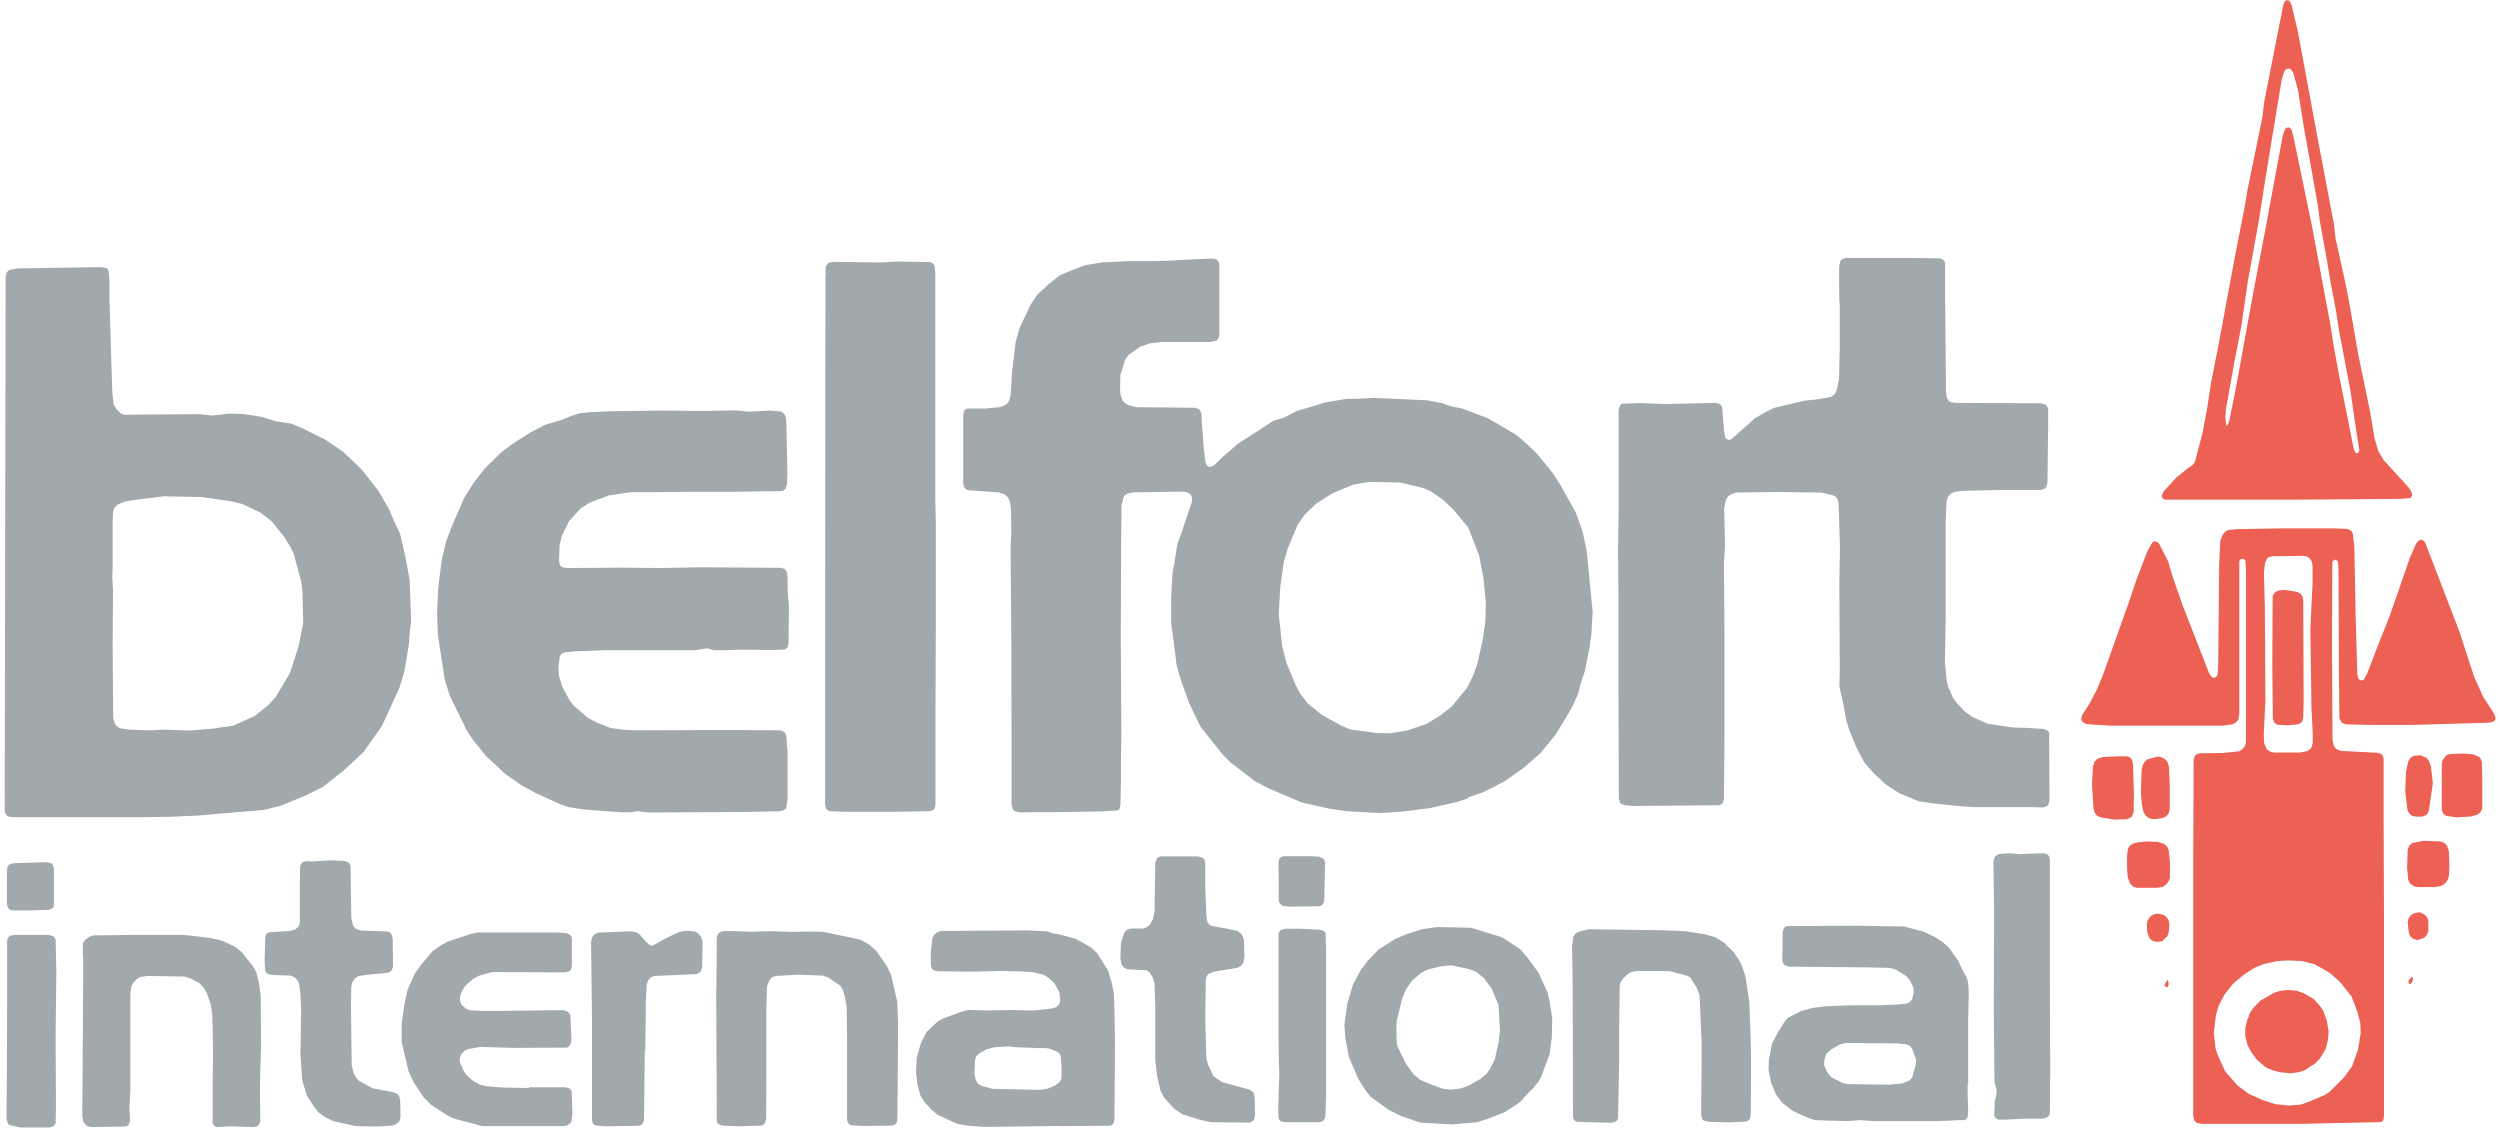 <?xml version="1.0" encoding="UTF-8"?>
<svg xmlns="http://www.w3.org/2000/svg" width="266" height="120" viewBox="0 0 266 120" fill="none">
  <g clip-path="url(#clip0_833_4396)">
    <path fill-rule="evenodd" clip-rule="evenodd" d="M8.812 101.597V100.404L9.011 100.046L9.546 99.649L9.963 99.53L14.05 99.47H19.545L22.441 99.808L23.691 100.106L25.06 100.762L25.715 101.298L27.004 102.928L27.282 103.485L27.579 104.717L27.738 105.989L27.778 111.216L27.698 113.759L27.659 115.906L27.698 119.304L27.54 119.702L27.381 119.841L26.964 119.92L24.385 119.841L23.076 119.92L22.878 119.841L22.719 119.702L22.62 119.503V115.091L22.659 113.004V111.732L22.64 110.242L22.58 107.917L22.421 106.863L22.005 105.651L21.668 105.094L21.231 104.617L20.259 104.101L19.644 103.902L15.656 103.842L14.962 103.942L14.585 104.14L14.149 104.617L13.97 104.995L13.871 105.83V111.156V116.065L13.772 117.774L13.831 119.265L13.693 119.662L13.554 119.801L13.375 119.861L9.745 119.92L9.328 119.841L9.149 119.722L8.872 119.364L8.753 118.728V118.43C8.753 118.43 8.892 101.577 8.832 101.577M0.718 116.8L0.758 106.486V100.146L0.798 99.907L0.917 99.689L1.095 99.549L1.551 99.47H5.122L5.598 99.589L5.797 99.748L5.916 99.967L5.995 103.405L5.916 110.162L5.956 117.794L5.916 119.503L5.837 119.682L5.698 119.821L5.301 119.96H2.107L1.016 119.702L0.837 119.543L0.698 119.086V116.76M112.805 119.801L104.75 119.901L103.024 119.781L101.913 119.602L99.791 118.629L99.116 118.072L98.402 117.297L97.946 116.601L97.609 115.389L97.47 114.117L97.529 112.607L97.985 110.977L98.581 109.805L99.83 108.632L100.445 108.334L102.251 107.658L103.064 107.459L104.949 107.519L107.706 107.459L110.027 107.519L111.952 107.3L112.388 107.161L112.686 106.863L112.765 106.645L112.805 106.207L112.705 105.571L112.209 104.637L111.535 104.021L110.999 103.703L109.908 103.445L108.857 103.365L106.536 103.306L103.778 103.385L99.791 103.345L99.354 103.246L99.176 103.087L99.076 102.888L99.037 102.67V101.378L99.195 99.848L99.394 99.47L99.731 99.192L100.128 99.053L109.273 98.993L111.376 99.092L111.971 99.291L112.824 99.45L114.451 99.887L116.137 100.841L116.752 101.438L117.903 103.266L118.32 104.697L118.518 105.75L118.558 106.605L118.637 111.037L118.578 119.026L118.518 119.443L118.399 119.622L118.22 119.742L118.002 119.781L112.765 119.821M38.312 115.071L39.641 115.787L41.903 116.224L42.299 116.423L42.458 116.601L42.577 117.059L42.617 118.947L42.478 119.324L42.16 119.602L41.764 119.761L40.216 119.861L37.875 119.821L35.435 119.285L34.483 118.808L33.828 118.291L33.432 117.794L32.638 116.542L32.162 114.952L31.963 112.189L32.003 110.262V108.771L32.043 107.499L31.963 105.75L31.825 104.677L31.646 104.28L31.329 103.981L30.932 103.803L28.948 103.743L28.492 103.624L28.313 103.485L28.214 103.286L28.155 102.213L28.234 99.609L28.313 99.41L28.472 99.271L28.69 99.192L30.833 99.053L31.428 98.874L31.745 98.615L31.904 98.218V93.388L31.944 92.117L32.142 91.759L32.539 91.62L33.233 91.659L35.098 91.54L36.626 91.6L37.062 91.759L37.221 91.958L37.3 92.176L37.379 97.642L37.558 98.476L37.836 98.814L38.431 99.013L40.99 99.092L41.407 99.152L41.565 99.271L41.684 99.45L41.783 99.868L41.823 102.849L41.664 103.266L41.506 103.405L41.307 103.485L40.871 103.544L38.967 103.723L38.113 103.862L37.756 104.121L37.498 104.498L37.379 104.955L37.34 106.863L37.419 113.342L37.637 114.197L37.974 114.773L38.292 115.071M76.223 105.273L76.263 99.808L76.382 99.391L76.52 99.231L76.917 99.073H78.187L79.873 99.132L82.016 99.073L84.158 99.152L86.558 99.112L87.63 99.152L91.518 99.967L92.431 100.464L93.244 101.179L94.335 102.749L94.811 103.703L95.466 106.585L95.565 108.93L95.486 118.947L95.426 119.384L95.307 119.583L95.129 119.702L94.91 119.761L91.974 119.801L90.487 119.722L90.308 119.583L90.189 119.384L90.129 119.165V110.937L90.09 107.141L89.891 106.068L89.633 105.214L89.376 104.856L88.146 104.021L87.511 103.803L84.952 103.703L82.551 103.842L82.154 103.981L81.857 104.319L81.619 104.916L81.539 107.102V114.395L81.52 119.026L81.401 119.483L81.242 119.662L81.063 119.761L78.564 119.841L76.838 119.761L76.461 119.602L76.322 119.443L76.263 119.245V118.986L76.203 105.353M68.605 111.752L68.525 119.165L68.367 119.563L68.188 119.702L67.97 119.781L64.399 119.841L63.328 119.742L63.149 119.622L63.05 119.443L62.991 119.225V113.461V109.01L62.891 100.205L63.011 99.728L63.288 99.391L63.685 99.231L67.077 99.092L67.692 99.192L68.049 99.41L68.466 99.907L69.081 100.523L69.26 100.603H69.458L70.966 99.768L72.295 99.152L72.91 99.033L73.981 99.112L74.338 99.351L74.616 99.728L74.755 100.166L74.715 102.888L74.596 103.306L74.457 103.465L74.279 103.584L74.08 103.644L73.227 103.683L69.617 103.842L69.24 104.001L68.962 104.319L68.823 104.717L68.724 106.187L68.664 111.832M56.285 115.687H60.134L60.57 115.787L60.729 115.926L60.828 116.125L60.908 118.47L60.808 119.324L60.689 119.503L60.352 119.742L59.935 119.821H51.306L48.271 119.006L47.517 118.629L45.87 117.555L45.096 116.78L44.025 115.171L43.47 113.978L42.736 110.858V108.93L43.033 106.823L43.351 105.353L44.124 103.604L44.759 102.709L46.009 101.219L46.882 100.603L47.616 100.185L50.036 99.391L50.85 99.212H53.587H59.44L60.293 99.291L60.67 99.49L60.789 99.649L60.848 99.848V102.829L60.709 103.226L60.55 103.365L60.134 103.465L52.357 103.425L50.909 103.842L50.334 104.16L49.52 104.876L49.163 105.432L48.945 106.048V106.486L49.104 106.903L49.6 107.34L49.997 107.499L51.465 107.559H53.131L59.935 107.479L60.352 107.599L60.63 107.877L60.689 108.076L60.808 110.639L60.709 111.096L60.59 111.295L60.412 111.434L60.193 111.474H58.924L54.678 111.494L51.088 111.394L49.778 111.633L49.382 111.832L49.084 112.15L48.925 112.547V112.984L49.263 113.799L49.6 114.356L50.274 114.952L51.008 115.389L51.842 115.588L53.349 115.707L56.285 115.767M162.956 115.926L161.825 117.158L161.349 117.536L160.079 118.35L158.234 119.066L157.163 119.404L154.445 119.642L151.093 119.443L149.089 118.748L147.76 118.092L145.835 116.701L145.3 116.025L144.506 114.773L143.514 112.428L143.157 110.54L143.038 109.049L143.356 106.784L143.951 104.776L144.724 103.306L145.478 102.272L146.688 101.02L148.514 99.868L149.684 99.391L151.291 98.874L152.977 98.635L156.528 98.715L159.762 99.709L160.496 100.166L161.726 100.98L162.42 101.756L163.67 103.445L164.662 105.591L164.9 106.645L165.158 108.374L165.118 110.282L164.88 112.17L163.968 114.594L163.65 115.151L162.976 115.966M141.094 111.573V116.78L141.015 118.867L140.836 119.225L140.459 119.404H136.65L136.253 119.285L136.115 119.145L136.035 118.947L135.996 118.072L136.115 114.236L136.075 113.143L136.035 110.6V100.106V99.271L136.313 98.933L136.749 98.814H138.217L140.34 98.913L140.777 99.013L140.955 99.152L141.054 99.351L141.094 101.259V111.553M129.092 114.495L130.024 115.131L132.98 115.946L133.317 116.184L133.417 116.363L133.496 116.78L133.536 118.728L133.417 119.145L133.258 119.304L133.06 119.404L132.841 119.443L128.893 119.404L127.663 119.145L125.799 118.549L124.926 117.953L123.894 116.84L123.478 116.065L123.101 114.415L122.922 112.726V107.102L122.843 104.598L122.644 103.981L122.287 103.425L121.93 103.206H121.295L119.966 103.127L119.569 102.948L119.331 102.63L119.212 102.014L119.272 100.305L119.609 99.251L119.907 98.933L120.303 98.794H121.613L122.01 98.655L122.347 98.377L122.664 97.82L122.843 96.986L122.922 91.779L123.061 91.381L123.22 91.222L123.438 91.123H127.485L127.902 91.242L128.06 91.381L128.179 91.56L128.239 91.759V94.263L128.358 97.423L128.457 98.079L128.715 98.417L128.893 98.516L130.361 98.774L131.651 99.053L132.008 99.291L132.246 99.649L132.365 100.066L132.405 101.775L132.306 102.411L132.068 102.749L131.711 102.968L129.171 103.385L128.576 103.624L128.437 103.783L128.298 104.2L128.239 108.195L128.358 112.647L128.536 113.263L129.092 114.475M209.358 115.429V116.502L209.417 118.45L209.338 118.907L209.199 119.086L209.001 119.185H208.524L206.183 119.285H199.419L197.97 119.185L196.502 119.285L193.13 119.185L192.336 118.927L190.769 118.211L189.618 117.317L188.984 116.462L188.468 115.29L188.17 113.819L188.21 112.706L188.547 111.037L189.142 109.884L189.956 108.592L190.253 108.294L191.582 107.599L192.832 107.241L194.281 107.062L196.998 106.963H200.133L202.077 106.863L202.93 106.764L203.267 106.565L203.485 106.207L203.624 105.551L203.585 105.075L203.208 104.299L202.771 103.822L201.68 103.147L201.065 102.988L198.724 102.928L190.392 102.849L189.956 102.729L189.797 102.59L189.678 102.391L189.638 102.173L189.678 99.152L189.797 98.754L189.956 98.615L190.134 98.536L197.554 98.496L202.593 98.576L204.636 99.112L205.807 99.669L206.739 100.265L207.394 100.861L208.366 102.252L208.723 103.027L209.258 104.001L209.417 104.598L209.477 105.631L209.417 108.374V113.223V115.389M186.226 118.768V118.986L186.087 119.165L185.909 119.285L185.671 119.344L183.984 119.424L181.862 119.364L181.267 119.225L181.128 119.086L181.009 118.688V116.979L181.048 113.601V110.778L180.83 105.869L180.533 105.094L179.838 104.001L179.481 103.803L177.596 103.326H173.986L173.371 103.504L172.855 103.942L172.458 104.458L172.339 104.876L172.28 109.347V112.925L172.161 119.006L172.042 119.225L171.843 119.384L171.407 119.463L167.816 119.364L167.598 119.265L167.439 119.086L167.36 118.847V118.609C167.36 118.609 167.36 101.159 167.261 101.139V100.722L167.4 99.669L167.638 99.331L167.995 99.132L169.007 98.874L176.763 98.973L179.283 99.073L181.425 99.41L182.457 99.709L183.369 100.245L184.441 101.279L185.056 102.173L185.413 102.948L185.73 103.962L186.127 106.625C186.127 106.625 186.325 111.673 186.306 112.13V114.674C186.306 114.674 186.305 118.847 186.266 118.847M218.126 114.594V117.218L218.106 118.49L218.007 118.688L217.848 118.867L217.65 118.967L217.194 119.026H215.23L213.464 119.126H212.591L212.393 119.026L212.254 118.867L212.175 118.649L212.254 117.138L212.413 116.462L212.452 116.005L212.214 115.151L212.135 107.4L212.175 96.906L212.095 91.699L212.194 91.262L212.333 91.083L212.512 90.944L212.73 90.865L213.821 90.785L214.912 90.884L215.587 90.845L217.352 90.785L217.769 90.865L217.928 90.984L218.047 91.163L218.106 91.401V93.965V104.28L218.146 114.554M110.007 111.494L108.301 111.434L107.23 111.335L105.762 111.434L104.968 111.653L104.215 112.07L103.897 112.368L103.739 112.746L103.679 114.236L103.818 114.892L104.036 115.27L104.373 115.508L105.564 115.846L110.642 115.966L111.495 115.826L112.269 115.489L112.765 115.111L112.943 114.733V113.64L112.864 112.348L112.785 112.17L112.467 111.891L111.654 111.573L111.218 111.514H110.007M159.603 109.685L159.444 106.923L158.691 105.134L157.897 104.081L157.084 103.405L156.29 103.107L154.406 102.709L153.354 102.809L151.946 103.147L151.192 103.524L150.2 104.379L149.624 105.233L149.208 106.187L148.633 108.513L148.573 109.367L148.613 111.057L148.752 111.474L149.644 113.263L150.398 114.296L151.073 114.872L152.263 115.389L153.473 115.826L154.326 115.946L155.437 115.807L156.27 115.508L157.56 114.773L158.214 114.197L158.572 113.66L159.048 112.686L159.464 110.858L159.583 109.705M194.102 113.342L194.419 114.117L194.836 114.594L195.987 115.21L196.621 115.349L201.125 115.409L202.414 115.27L203.188 114.952L203.466 114.634L203.862 113.163V112.726L203.485 111.673L203.247 111.315L202.87 111.116L201.799 111.017L196.344 110.977L195.749 111.136L194.816 111.673L194.34 112.11L194.122 112.726L194.082 113.362M0.738 92.931L0.778 92.276L0.877 92.097L1.036 91.958L1.472 91.838L5.043 91.739L5.46 91.858L5.618 91.997L5.737 92.395V96.211L5.717 96.429L5.618 96.608L5.261 96.807L3.178 96.867H1.254L1.016 96.767L0.837 96.588L0.738 96.171V92.951M136.035 92.832V91.659L136.174 91.282L136.531 91.103H138.832H139.566L140.42 91.163L140.816 91.381L140.935 91.56L140.995 91.779L140.896 95.873L140.717 96.25L140.539 96.37L140.32 96.429L137.146 96.469L136.472 96.37L136.293 96.25L136.154 96.072L136.055 95.853V95.594V92.812M0.599 29.414V29.374L0.738 28.957L0.897 28.798L1.095 28.698L1.928 28.559L10.637 28.42L11.272 28.5L11.451 28.619L11.55 28.798L11.649 29.891V31.004V31.898L11.788 36.588L11.947 41.716L12.086 43.047L12.443 43.604L12.939 44.041L13.335 44.16L13.772 44.121L21.271 44.061L22.56 44.22L24.326 44.001L25.992 44.061L27.877 44.359L29.305 44.816L30.991 45.075L32.182 45.571L34.622 46.784L36.526 48.075L38.49 49.964L40.236 52.19L41.426 54.217L41.823 55.23L42.577 56.8L43.133 59.245L43.589 61.709L43.748 66.141L43.648 66.797L43.509 68.526L43.033 71.448L42.478 73.236L40.633 77.251L38.689 80.013L36.507 82.04L34.344 83.73L32.618 84.604L29.861 85.737L27.976 86.194L24.524 86.472L20.854 86.79L17.898 86.909L15.141 86.949H11.788H1.313L0.877 86.87L0.679 86.731L0.56 86.532L0.5 86.313V84.584L0.599 29.414ZM156.191 84.942L155.06 85.32L152.184 85.975L149.446 86.333L146.867 86.512L143.256 86.313L141.392 86.035L138.495 85.379L135.043 83.909L133.516 83.114L130.976 81.166L130.084 80.272L127.723 77.31L126.533 74.826L125.62 72.282L125.204 70.831L124.608 66.24V63.736L124.747 60.994L124.946 59.96L125.104 58.907L125.283 57.854L125.739 56.602L126.83 53.342V52.945L126.672 52.587L126.295 52.388L125.858 52.309L120.581 52.388L119.966 52.507L119.629 52.746L119.53 52.925L119.331 53.779L119.292 57.536L119.252 67.811L119.312 78.324L119.272 80.848V82.935L119.212 85.677L119.113 86.075L118.974 86.194L118.776 86.254H118.339L117.268 86.333L112.606 86.413H110.047L108.5 86.452L108.024 86.333L107.825 86.194L107.706 85.995L107.627 85.558V79L107.607 68.725L107.528 58.191L107.607 56.482L107.567 54.137L107.428 53.282L107.21 52.885L106.873 52.587L106.278 52.388L105.028 52.309L102.945 52.15L102.628 51.911L102.489 51.514V44.16L102.568 43.743L102.707 43.564L102.925 43.465H104.929L106.456 43.306L107.051 43.047L107.329 42.729L107.528 42.133L107.686 39.55L108.063 36.409L108.46 34.959L109.65 32.435L110.365 31.361L111.634 30.169L112.824 29.255L115.344 28.241L117.229 27.923L119.966 27.784H122.506L124.212 27.744L126.354 27.625L128.893 27.506L129.33 27.565L129.548 27.704L129.687 27.903L129.747 28.142V35.754L129.568 36.131L129.409 36.25L128.735 36.389H123.636L122.367 36.529L121.355 36.867L120.105 37.741L119.708 38.278L119.212 39.887L119.173 41.398L119.232 42.034L119.45 42.63L119.748 42.928L120.125 43.127L120.958 43.326L127.108 43.385L127.525 43.505L127.683 43.644L127.842 44.041V44.478L128.08 47.678L128.259 49.208L128.457 49.566L128.616 49.665H128.814L129.191 49.506L130.104 48.612L131.73 47.201L135.519 44.757L136.591 44.458L137.9 43.763L140.975 42.829L143.296 42.431H144.387L146.153 42.332L151.827 42.59L153.473 42.908L154.445 43.246L155.516 43.445L158.314 44.498L161.389 46.307L162.5 47.281L163.571 48.314L165.217 50.341L166.011 51.573L167.677 54.554L168.392 56.582L168.828 58.648L169.463 65.127L169.324 67.433L169.126 68.884L168.649 71.348L168.233 72.58L167.896 73.832L167.38 75.025L166.963 75.78L165.515 78.165L163.888 80.152L162.162 81.663L160.119 83.114L157.838 84.286L156.231 84.843M87.848 29.195V28.48L87.888 28.281L88.146 27.983L88.542 27.863L93.601 27.923L95.525 27.824L98.938 27.883L99.136 27.943L99.315 28.082L99.434 28.281L99.513 28.996V39.45V45.373V53.143L99.573 55.687V66.161L99.533 76.416V85.697L99.414 86.075L99.255 86.214L98.838 86.313L95.406 86.373H89.792L88.284 86.313L88.066 86.214L87.907 86.055L87.788 85.618V84.704C87.788 84.704 87.808 29.235 87.828 29.235M83.801 79.814V84.982L83.682 85.876L83.583 86.055L83.424 86.194L83.007 86.313L79.377 86.393L68.922 86.452L67.831 86.313L66.998 86.433H66.145L62.177 86.135L60.491 85.876L59.697 85.618L56.94 84.346L55.452 83.531L53.726 82.319L51.742 80.47L50.393 78.821L49.679 77.748L47.894 74.111L47.318 72.322L46.584 67.512L46.505 65.366L46.624 62.544L47.001 59.563L47.457 57.655L48.052 56.045L49.382 52.984L50.393 51.375L51.564 49.864L53.369 48.095L54.539 47.221L56.484 45.989L58.011 45.194L59.836 44.657L60.61 44.319L61.622 43.981L62.653 43.862L64.736 43.763L70.41 43.683L74.834 43.723L78.207 43.663L79.734 43.803L81.797 43.683L83.087 43.783L83.305 43.902L83.484 44.101L83.603 44.339L83.662 44.796L83.781 50.242L83.742 51.514L83.603 51.971L83.424 52.15L83.186 52.249L77.949 52.329H73.326L69.656 52.368H67.077L64.736 52.726L62.713 53.501L61.82 54.058L60.531 55.469L59.797 56.979L59.539 57.993L59.479 59.722L59.578 60.119L59.717 60.278L59.916 60.378L60.372 60.437L66.304 60.398L70.251 60.437L74.457 60.358L83.027 60.417L83.444 60.517L83.603 60.656L83.702 60.855L83.801 61.292V62.802L83.94 64.492L83.9 68.546L83.742 68.943L83.583 69.063L83.384 69.122L81.897 69.162L78.703 69.122L77.234 69.182H75.945L75.29 68.983L74.854 69.043L74.001 69.182H64.359L61.225 69.301L60.174 69.4L59.777 69.54L59.638 69.699L59.559 69.877L59.42 70.99L59.459 71.865L59.836 73.077L60.63 74.548L61.007 75.045L62.594 76.416L63.546 76.893L64.935 77.45L66.224 77.628L67.514 77.708L77.572 77.668L83.087 77.708L83.464 77.887L83.583 78.066L83.682 78.483L83.761 79.755M195.709 32.216C195.709 32.216 195.649 28.261 195.709 28.241L195.808 27.784L195.927 27.625L196.324 27.446H201.422H203.565L206.422 27.486L206.66 27.585L206.858 27.744L206.957 27.983V31.183L207.056 41.656L207.136 42.292L207.354 42.67L207.532 42.789L208.147 42.868L217.134 42.908L217.59 43.028L217.769 43.167L217.888 43.385L217.928 43.604V45.094L217.848 51.395L217.71 51.832L217.551 51.991L217.134 52.13H216.281H213.087L208.703 52.229L207.87 52.368L207.493 52.587L207.235 52.925L207.116 53.322L207.017 55.648V66.161L206.937 70.335L207.136 72.461L207.294 73.077L207.81 74.27L208.187 74.786L209.08 75.72L209.933 76.317L211.5 77.012L214.238 77.41L215.746 77.45L217.511 77.569L217.888 77.748L218.027 77.926L218.067 85.161L217.948 85.598L217.809 85.777L217.392 85.916L216.103 85.876H210.032L208.782 85.797L205.826 85.499L204.16 85.26L202.057 84.385L200.629 83.451L199.379 82.279L198.367 81.146L197.474 79.417L196.74 77.609L196.423 76.575L196.165 75.084L195.709 72.998L195.749 71.308L195.709 62.067L195.768 58.271L195.649 54.058L195.57 53.223L195.352 52.885L194.995 52.686L193.745 52.408L189.142 52.348L184.738 52.408L184.163 52.607L183.826 52.865L183.627 53.243L183.449 54.117L183.548 58.112L183.429 59.841L183.488 67.791V78.284L183.429 85.041L183.29 85.459L183.131 85.598L182.913 85.677L173.748 85.757L172.895 85.677L172.498 85.538L172.359 85.379L172.24 84.962V82.16L172.2 73.693V63.22L172.161 58.609L172.22 54.197V43.703L172.32 43.246L172.439 43.047L172.617 42.948L174.541 42.888L177.101 42.988L182.596 42.868L182.993 43.008L183.131 43.147L183.231 43.326L183.449 45.909L183.568 46.545L183.727 46.724L183.945 46.804L184.183 46.764L186.702 44.518L187.793 43.882L188.746 43.405L192.019 42.63L193.487 42.471L194.796 42.233L195.153 41.994L195.391 41.636L195.669 40.384L195.749 37.006V32.156M155.04 74.468L156.112 73.157L156.786 71.785L157.203 70.573L157.758 68.089L158.036 66.201L158.095 64.114L157.818 61.351L157.361 59.066L156.231 56.144L154.604 54.177L153.513 53.163L152.263 52.289L151.45 51.931L148.99 51.335L145.637 51.275L143.971 51.573L141.808 52.468L140.023 53.6L138.793 54.793L138.059 55.846L137.007 58.39L136.591 59.841L136.234 62.325L136.055 65.287L136.412 68.665L136.868 70.493L137.841 72.859L138.356 73.812L139.13 74.826L140.618 76.038L142.681 77.191L143.673 77.609L146.411 77.986L147.899 78.026L149.763 77.708L151.807 77.012L153.255 76.118L154.425 75.204L155.04 74.468ZM23.77 77.37L24.822 77.211L27.103 76.177L28.591 74.985L29.325 74.17L30.853 71.606L31.765 68.764L32.261 66.28L32.182 62.922L32.083 62.047L31.269 58.986L30.912 58.211L30.218 57.098L28.908 55.469L27.718 54.535L25.774 53.62L24.524 53.322L21.39 52.885L17.422 52.806L14.288 53.203L13.256 53.362L12.463 53.72L12.165 54.038L12.026 54.415L11.986 55.707V60.199L11.947 61.49L12.026 62.782L11.986 68.864L12.046 76.416L12.224 77.012L12.502 77.33L12.879 77.509L13.732 77.628L15.954 77.708L17.442 77.628L20.14 77.728L22.64 77.529L23.79 77.35" fill="#A2A9AD"></path>
    <path fill-rule="evenodd" clip-rule="evenodd" d="M253.656 117.873V118.708L253.597 119.145L253.478 119.304L253.319 119.384L244.709 119.583H234.433L233.798 119.503L233.62 119.384L233.481 119.225L233.362 118.788V111.852V101.616V91.341L233.402 80.848L233.521 80.451L233.659 80.291L234.056 80.152L236.596 80.113L238.262 79.934L238.619 79.695L238.877 79.357L238.976 78.96V60.755L238.917 59.682L238.778 59.503L238.579 59.444L238.381 59.523L238.262 59.702V65.386V75.899L238.183 76.515L237.925 76.853L237.568 77.052L236.516 77.211H235.048H224.574L222.034 77.052L221.637 76.853L221.499 76.694L221.439 76.496L221.538 76.098L222.332 74.846L223.125 73.336L223.78 71.746L226.538 63.995L227.351 61.59L228.482 58.649L228.997 57.734L229.176 57.615H229.394L229.573 57.695L229.731 57.854L230.684 59.722L231.18 61.391L232.251 64.452L235.068 71.686L235.346 72.044L235.524 72.123L235.723 72.084L235.862 71.944L235.961 71.746L236.02 70.494L236.119 60.06L236.238 57.536L236.477 56.919L236.754 56.582L237.131 56.383L237.984 56.303L242.408 56.224H248.518L249.788 56.283L250.165 56.482L250.284 56.641L250.343 56.84L250.502 58.132L250.641 65.644L250.82 71.726L250.919 72.183L251.097 72.362L251.316 72.401L251.514 72.302L251.851 71.706L253.081 68.506L254.192 65.724L255.025 63.359L256.394 59.384L257.069 57.854L257.346 57.516L257.525 57.436H257.703L257.882 57.556L258.041 57.734L261.671 67.175L263.238 71.984L264.191 74.111L265.361 75.919L265.52 76.317V76.515L265.401 76.694L265.242 76.814L264.806 76.893L256.672 77.132H252.228L249.669 77.072L249.272 76.953L249.114 76.814L248.915 76.456L248.856 71.169L248.816 60.696L248.776 59.821L248.637 59.622L248.439 59.543L248.26 59.642L248.161 59.841L248.122 68.287L248.181 78.761L248.34 79.417L248.618 79.715L249.054 79.894L252.903 80.093L253.319 80.192L253.478 80.331L253.577 80.53L253.617 80.749V87.049L253.656 97.344V117.834V117.873ZM236.834 114.078L238.083 115.508L239.294 116.403L240.662 117.019L242.071 117.476L243.519 117.635L244.769 117.536L245.543 117.277L247.288 116.542L247.824 116.204L249.371 114.674L250.264 113.461L250.899 111.653L251.177 109.924L251.137 108.851L250.82 107.638L250.224 106.068L249.014 104.518L247.903 103.524L246.277 102.59L244.868 102.252L243.579 102.193L242.289 102.252L240.861 102.57L239.889 102.968L238.798 103.663L237.627 104.637L236.675 105.83L236.08 106.982L235.782 107.976L235.544 109.864L235.742 111.593L236.02 112.388L236.814 114.117M239.175 108.413L239.393 107.777L239.77 107.221L240.524 106.446L241.972 105.631L242.567 105.432L243.42 105.333L244.273 105.393L245.066 105.651L246.138 106.267L246.872 107.062L247.229 107.618L247.586 108.652L247.765 109.725L247.705 110.6L247.447 111.633L246.792 112.686L246.336 113.143L245.245 113.859L244.63 114.078L243.777 114.197L242.686 114.097L241.833 113.899L241.039 113.541L240.067 112.686L239.571 111.991L239.155 111.255L238.897 110.242V109.387L239.135 108.413M230.128 100.126L229.474 100.225L229.017 100.106L228.68 99.788L228.462 99.172L228.422 98.297L228.521 97.9L228.759 97.562L229.116 97.304L229.553 97.204L230.208 97.344L230.545 97.582L230.743 97.94L230.823 98.377L230.743 99.251L230.585 99.649L230.108 100.066M257.208 100.027L256.791 99.907L256.454 99.629L256.295 99.231L256.176 98.119L256.275 97.701L256.533 97.363L256.89 97.165L257.307 97.085H257.525L257.961 97.304L258.259 97.622L258.378 98.019V99.073L258.219 99.47L257.922 99.788L257.208 100.027ZM227.708 89.612L228.343 89.533L229.593 89.573L230.208 89.771L230.545 90.03L230.743 90.388L230.882 91.679V93.408L230.723 93.806L230.446 94.144L230.108 94.362L229.493 94.462H227.371L226.934 94.323L226.637 93.985L226.399 93.369L226.319 92.494V90.984L226.418 90.328L226.617 89.97L226.954 89.752L227.688 89.573M257.783 89.454L259.687 89.533L260.084 89.692L260.382 90.01L260.56 90.606L260.62 92.136L260.56 93.23L260.421 93.647L260.144 94.005L259.767 94.243L259.112 94.382H257.227L256.811 94.283L256.434 94.025L256.235 93.627L256.116 92.335L256.176 90.427L256.335 89.99L256.652 89.692L257.823 89.473M222.828 81.087L223.105 80.769L223.701 80.55L225.407 80.47H226.28L226.518 80.53L226.716 80.669L226.855 80.868L226.954 81.325L227.053 84.704L227.014 86.413L226.855 86.83L226.696 86.989L226.28 87.168L224.99 87.208L223.502 86.969L223.105 86.77L222.828 86.393L222.729 85.757L222.59 83.432L222.689 81.563L222.848 81.067M229.493 80.49L229.93 80.55L230.327 80.749L230.624 81.067L230.783 81.643L230.862 83.75V86.095L230.763 86.512L230.485 86.87L230.049 87.049L229.394 87.148H228.958L228.581 87.009L228.263 86.751L228.065 86.393L227.887 85.558L227.787 84.266L227.867 81.941L227.946 81.524L228.144 81.126L228.462 80.808L229.493 80.51M260.243 80.391L260.62 80.232L262.127 80.172L263.179 80.272L263.774 80.53L263.913 80.669L264.072 81.087L264.111 82.835V85.995L263.933 86.413L263.576 86.691L262.921 86.87L261.393 86.969L260.282 86.81L260.104 86.711L259.945 86.532L259.806 86.115V81.265L259.906 80.848L260.243 80.431M257.604 80.391L258.18 80.629L258.438 80.947L258.656 81.603L258.854 83.332L258.438 86.234L258.259 86.612L258.1 86.751L257.703 86.89H257.049L256.652 86.81L256.335 86.552L256.156 86.194L255.918 84.246L255.997 82.1L256.235 81.007L256.454 80.649L256.85 80.411L257.604 80.351M241.019 74.906L240.861 78.264L240.92 79.119L241.178 79.695L241.515 79.954L241.932 80.073H244.67L245.523 79.914L245.88 79.636L245.979 79.437L246.078 79V78.125L245.939 75.343L245.82 66.916L246.058 62.067V60.159L245.959 59.722L245.681 59.344L245.483 59.225L245.066 59.145L241.873 59.185L241.416 59.265L241.218 59.424L241 59.881L240.881 60.954L240.98 64.591L241.039 74.866M241.773 70.732L241.813 63.398L242.011 63.041L242.388 62.842L243.063 62.763L244.352 62.961L244.769 63.16L245.007 63.518L245.066 63.935L245.106 74.409L245.066 76.317L244.967 76.734L244.848 76.893L244.491 77.072L243.4 77.171L242.329 77.112L242.15 77.032L241.992 76.893L241.833 76.476L241.773 70.732ZM240.662 53.163H230.346L230.168 53.084L230.049 52.925L230.009 52.706L230.208 52.289L231.537 50.838L232.727 49.864L233.283 49.487L233.54 49.149L234.354 46.048L234.889 43.167L235.227 40.881L236 36.966L237.806 27.247L238.817 22.08L239.135 20.212L240.722 12.441L240.92 10.792L242.944 0.517L243.122 0.119L243.281 0.02H243.479L243.658 0.179L243.837 0.576L244.511 3.438L246.415 13.733L248.34 23.909L248.499 25.359L249.629 30.467L250.165 33.369L250.879 37.522L252.188 43.862L252.645 46.605L253.061 48.016L253.617 48.95L256.295 51.891L256.553 52.289L256.632 52.508V52.726L256.553 52.905L256.394 53.004L255.125 53.084L244.65 53.163H240.662ZM248.994 40.504L250.423 47.698L250.601 48.135L250.76 48.234L250.919 48.175L251.018 47.996V47.738L250.76 46.207L250.086 41.577L248.875 35.177L248.558 33.09L248.042 30.407L247.586 27.705L246.832 23.531L246.614 21.822L245.106 13.375L244.511 9.599L243.995 7.731L243.737 7.373L243.539 7.294L243.321 7.334L243.142 7.453L243.023 7.652L242.765 8.526L241.793 14.409L240.96 19.497L240.345 23.471L239.175 29.891L238.48 34.7L237.726 38.596L236.834 43.564L236.774 44.419L236.873 45.273H236.953L237.052 45.154L237.211 44.717L237.905 41.239L239.79 30.904L240.98 24.723L242.884 14.429L243.122 13.753L243.281 13.594L243.499 13.554L243.698 13.653L243.837 13.852L244.015 14.508L246.019 24.187L247.943 34.502L248.3 36.807L248.994 40.543M230.624 104.26L230.704 104.339L230.743 104.757L230.684 104.935L230.585 105.035H230.466L230.366 104.935L230.307 104.757L230.624 104.26ZM256.573 103.962L256.692 104.001L256.751 104.121L256.672 104.439L256.493 104.697H256.374L256.275 104.617V104.299L256.573 103.962Z" fill="#EC6154"></path>
  </g>
  <defs>
    <clipPath id="clip0_833_4396">
      <rect width="265" height="120" fill="white" transform="translate(0.5)"></rect>
    </clipPath>
  </defs>
</svg>
